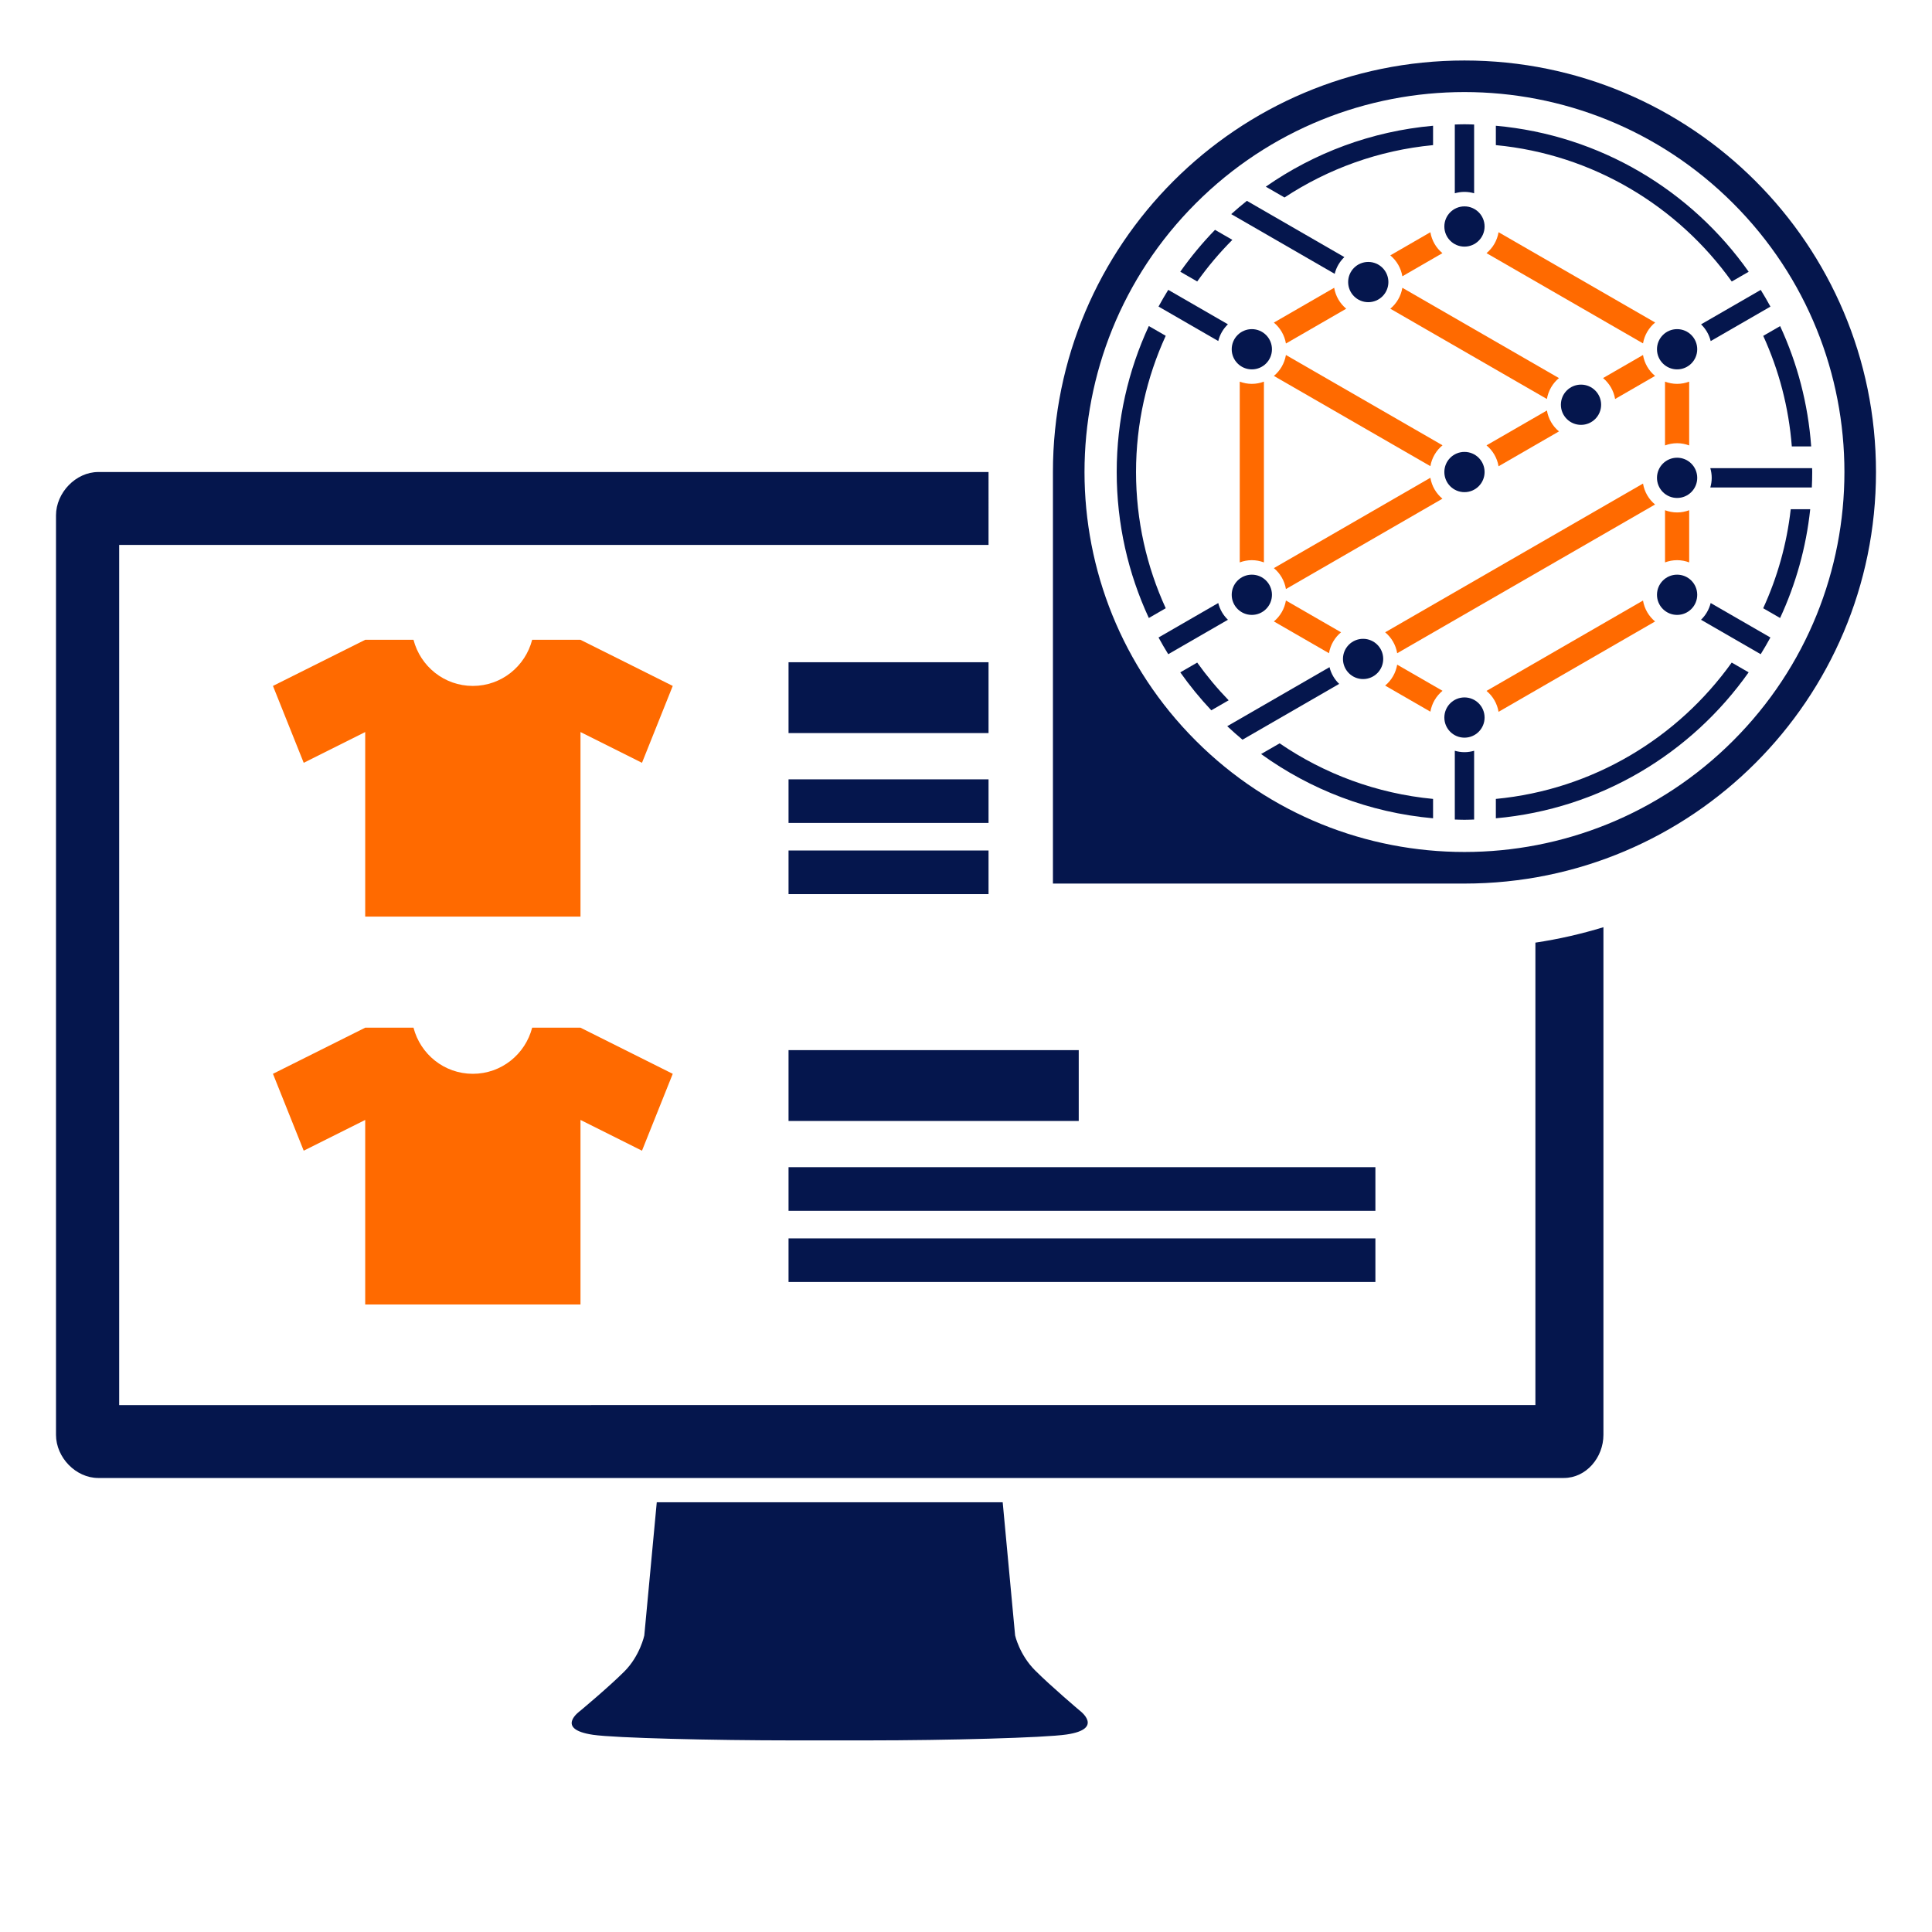 <svg xmlns="http://www.w3.org/2000/svg" xmlns:xlink="http://www.w3.org/1999/xlink" x="0px" y="0px" viewBox="0 0 150 150" xml:space="preserve">
<g id="Colors">
</g>
<g id="Layer_1">
</g>
<g id="Layer_2">
	<g>
		<path fill="#FF6A00" d="M45.067,79.789h-3.75c-0.533,2.058-2.384,3.581-4.607,3.581    c-2.222,0-4.073-1.524-4.606-3.581h-3.748h-0.001h-0.001v0.001l-7.162,3.58    l2.388,5.969l4.774-2.388v14.327h16.715V86.952l4.775,2.388l2.388-5.969    L45.067,79.789z"></path>
	</g>
	<g>
		<path fill="#FF6A00" d="M45.067,49.674h-3.75c-0.533,2.058-2.384,3.581-4.607,3.581    c-2.222,0-4.073-1.524-4.606-3.581h-3.748h-0.001h-0.001v0.001l-7.162,3.58    l2.388,5.969l4.774-2.388v14.327h16.715V56.836l4.775,2.388l2.388-5.969    L45.067,49.674z"></path>
	</g>
	<path fill="#05164D" d="M76.75,56.915H61.222v-5.497h15.528V56.915z M61.222,99.534h45.564   v-3.386H61.222V99.534z M106.786,90.621H61.222v3.387h45.564V90.621z M61.222,69.419   h15.528v-0.82v-2.566H61.222V69.419z M61.222,63.893h15.528v-3.387H61.222V63.893z    M119.208,73.186v35.904H9.253V42.308h67.497V36.648H7.628   c-1.742,0-3.28,1.607-3.28,3.366v71.384c0,1.759,1.538,3.352,3.28,3.352H48.283   h2.584h26.544h2.706h41.298c1.742,0,3.075-1.593,3.075-3.352V71.988   C122.778,72.511,121.015,72.915,119.208,73.186z M61.222,87.03H83.753v-5.497H61.222   V87.03z M83.795,132.781c0,0-2.215-1.875-3.433-3.094   c-1.219-1.219-1.549-2.714-1.549-2.714l-0.964-10.337H50.991l-0.968,10.341   c0,0-0.333,1.581-1.552,2.799c-1.219,1.219-3.435,3.062-3.435,3.062   s-1.993,1.406,0.998,1.85c1.713,0.254,9.353,0.436,15.492,0.436h5.796   c6.264,0,13.773-0.204,15.486-0.458C85.799,134.225,83.795,132.781,83.795,132.781z"></path>
	<path fill="#05164D" d="M136.293,14.055c-5.782-5.782-13.769-9.358-22.593-9.358   c-17.646-0.001-31.951,14.304-31.951,31.951c0,0.215,0,31.952,0,31.952   s31.736,0,31.952,0c17.646-0.001,31.95-14.306,31.95-31.951   C145.652,27.824,142.075,19.836,136.293,14.055z M134.56,57.507   c-11.52,11.521-30.198,11.521-41.719,0c-11.52-11.521-11.521-30.199-0-41.719   c11.521-11.521,30.199-11.521,41.719,0C146.081,27.309,146.081,45.986,134.56,57.507   z"></path>
	<g>
		<path fill="#05164D" d="M98.276,14.493c3.747-2.613,8.185-4.3,12.987-4.73v1.504    c-4.229,0.403-8.158,1.845-11.534,4.065L98.276,14.493z M116.138,11.267    c7.542,0.719,14.132,4.737,18.315,10.59l1.314-0.758    c-4.447-6.3-11.52-10.61-19.629-11.336V11.267z M92.951,21.854    c0.822-1.15,1.732-2.234,2.729-3.231l-1.347-0.778    c-0.981,1.01-1.882,2.097-2.696,3.25L92.951,21.854z M136.897,26.076    c1.213,2.651,1.983,5.544,2.219,8.585h1.504    c-0.241-3.317-1.08-6.466-2.412-9.342L136.897,26.076z M140.545,39.536h-1.513    c-0.307,2.714-1.044,5.299-2.138,7.688l1.312,0.757    C139.418,45.365,140.227,42.525,140.545,39.536z M134.45,51.442    c-4.184,5.851-10.772,9.868-18.312,10.586v1.504    c8.108-0.726,15.179-5.034,19.626-11.332L134.45,51.442z M94.045,55.148    l1.347-0.777c-0.884-0.913-1.7-1.892-2.441-2.928l-1.314,0.758    C92.371,53.24,93.175,54.224,94.045,55.148z M90.507,47.224    c-1.476-3.225-2.306-6.805-2.306-10.577c0-3.772,0.83-7.351,2.306-10.576    l-1.312-0.757c-1.597,3.447-2.494,7.284-2.494,11.333    c0,4.049,0.897,7.887,2.494,11.334L90.507,47.224z M111.263,62.028    c-4.388-0.418-8.454-1.951-11.912-4.315l-1.439,0.83    c3.822,2.76,8.392,4.544,13.351,4.989V62.028z"></path>
		<g>
			<path fill="#05164D" d="M107.794,21.899c0,0.863-0.699,1.562-1.562,1.562     s-1.562-0.699-1.562-1.562s0.699-1.562,1.562-1.562     S107.794,21.036,107.794,21.899z M122.749,29.862c-0.863,0-1.562,0.699-1.562,1.562     s0.699,1.562,1.562,1.562s1.562-0.699,1.562-1.562     S123.612,29.862,122.749,29.862z M113.701,35.086c-0.863,0-1.562,0.699-1.562,1.562     s0.699,1.562,1.562,1.562s1.562-0.699,1.562-1.562S114.564,35.086,113.701,35.086     z M113.701,16.023c-0.863,0-1.562,0.699-1.562,1.562s0.699,1.562,1.562,1.562     s1.562-0.699,1.562-1.562S114.564,16.023,113.701,16.023z M130.21,25.554     c-0.863,0-1.562,0.699-1.562,1.562c0,0.863,0.699,1.562,1.562,1.562     s1.562-0.699,1.562-1.562C131.772,26.254,131.073,25.554,130.21,25.554z      M97.192,25.554c-0.863,0-1.562,0.699-1.562,1.562c0,0.863,0.699,1.562,1.562,1.562     s1.562-0.699,1.562-1.562C98.754,26.254,98.055,25.554,97.192,25.554z      M130.21,35.537c-0.863,0-1.562,0.699-1.562,1.562s0.699,1.562,1.562,1.562     s1.562-0.699,1.562-1.562S131.073,35.537,130.21,35.537z M105.83,49.598     c-0.863,0-1.562,0.699-1.562,1.562s0.699,1.562,1.562,1.562     s1.562-0.699,1.562-1.562S106.693,49.598,105.83,49.598z M97.192,44.617     c-0.863,0-1.562,0.699-1.562,1.562s0.699,1.562,1.562,1.562     s1.562-0.699,1.562-1.562S98.055,44.617,97.192,44.617z M113.701,54.148     c-0.863,0-1.562,0.699-1.562,1.562s0.699,1.562,1.562,1.562     s1.562-0.699,1.562-1.562S114.564,54.148,113.701,54.148z M130.21,44.617     c-0.863,0-1.562,0.699-1.562,1.562s0.699,1.562,1.562,1.562     s1.562-0.699,1.562-1.562S131.073,44.617,130.21,44.617z"></path>
		</g>
		<path fill="#FF6A00" d="M121.038,33.494l-4.69,2.708    c-0.109-0.649-0.449-1.221-0.936-1.625l4.691-2.708    C120.211,32.519,120.551,33.091,121.038,33.494z M131.147,34.584V29.631    c-0.292,0.109-0.607,0.172-0.938,0.172s-0.645-0.063-0.938-0.172v4.952    c0.292-0.109,0.607-0.172,0.938-0.172S130.855,34.474,131.147,34.584z     M120.102,30.979c0.109-0.649,0.449-1.222,0.935-1.625l-12.158-7.011    c-0.109,0.649-0.449,1.222-0.935,1.625L120.102,30.979z M108.478,50.716    l20.021-11.547c-0.487-0.403-0.827-0.976-0.935-1.625l-20.021,11.548    C108.029,49.494,108.369,50.066,108.478,50.716z M115.413,19.654l12.151,7.007    c0.111-0.649,0.453-1.22,0.942-1.621l-12.158-7.011    C116.239,18.679,115.9,19.251,115.413,19.654z M111.054,37.094l-12.151,7.015    c0.487,0.403,0.827,0.975,0.936,1.625l12.151-7.015    C111.503,38.315,111.163,37.743,111.054,37.094z M111.055,36.193    c0.111-0.649,0.453-1.22,0.942-1.621l-12.158-7.011    c-0.109,0.65-0.448,1.222-0.935,1.625L111.055,36.193z M125.396,30.978    l3.103-1.791c-0.487-0.403-0.827-0.975-0.936-1.625l-3.103,1.791    C124.947,29.756,125.287,30.328,125.396,30.978z M127.563,46.626l-12.151,7.015    c0.487,0.403,0.827,0.975,0.936,1.625l12.152-7.015    C128.013,47.847,127.672,47.275,127.563,46.626z M111.997,53.634l-3.52-2.03    c-0.109,0.65-0.448,1.222-0.935,1.625l3.513,2.026    C111.167,54.607,111.509,54.036,111.997,53.634z M130.21,39.786    c-0.33,0-0.645-0.063-0.938-0.172v4.05c0.292-0.109,0.607-0.172,0.938-0.172    s0.645,0.063,0.938,0.172v-4.05C130.855,39.723,130.54,39.786,130.21,39.786z     M108.879,21.451l3.111-1.796c-0.487-0.403-0.827-0.975-0.936-1.625l-3.112,1.797    C108.429,20.23,108.769,20.802,108.879,21.451z M99.839,26.671l4.681-2.703    c-0.487-0.403-0.826-0.976-0.935-1.625l-4.682,2.703    C99.39,25.449,99.73,26.021,99.839,26.671z M97.192,43.492    c0.33,0,0.645,0.063,0.938,0.172V29.631c-0.292,0.109-0.607,0.172-0.938,0.172    s-0.645-0.063-0.938-0.172v14.033C96.547,43.555,96.862,43.492,97.192,43.492z     M104.118,49.091l-4.279-2.468c-0.109,0.65-0.448,1.222-0.935,1.625    l4.279,2.468C103.292,50.066,103.632,49.494,104.118,49.091z"></path>
		<g>
			<path fill="#05164D" d="M113.701,9.648c-0.251,0-0.5,0.012-0.75,0.019v5.339     c0.238-0.069,0.49-0.108,0.75-0.108s0.512,0.039,0.75,0.108V9.667     C114.201,9.66,113.952,9.648,113.701,9.648L113.701,9.648z M96.807,15.593     c-0.415,0.333-0.822,0.674-1.215,1.031L103.625,21.26     c0.124-0.503,0.388-0.951,0.75-1.299L96.807,15.593L96.807,15.593z      M90.702,22.504c-0.262,0.425-0.515,0.856-0.754,1.297l4.637,2.676     c0.123-0.503,0.387-0.951,0.75-1.299L90.702,22.504L90.702,22.504z M136.703,22.508     l-4.633,2.674c0.362,0.348,0.625,0.796,0.748,1.3l4.638-2.677     C137.217,23.364,136.964,22.933,136.703,22.508L136.703,22.508z M140.693,36.349     h-7.905c0.069,0.238,0.109,0.49,0.109,0.75c0,0.261-0.04,0.512-0.109,0.75h7.882     c0.018-0.398,0.03-0.798,0.03-1.201     C140.701,36.547,140.694,36.449,140.693,36.349L140.693,36.349z M132.816,46.819     c-0.124,0.503-0.388,0.951-0.75,1.299l4.634,2.674     c0.262-0.425,0.515-0.856,0.754-1.297L132.816,46.819L132.816,46.819z      M94.585,46.819l-4.637,2.676c0.239,0.44,0.492,0.872,0.754,1.297l4.634-2.674     C94.973,47.77,94.708,47.322,94.585,46.819L94.585,46.819z M103.223,51.799     l-7.94,4.583c0.385,0.359,0.778,0.711,1.184,1.048l7.506-4.333     C103.61,52.75,103.347,52.303,103.223,51.799L103.223,51.799z M114.451,58.289     c-0.238,0.069-0.49,0.109-0.75,0.109s-0.512-0.04-0.75-0.109v5.34     c0.25,0.007,0.499,0.019,0.75,0.019s0.5-0.012,0.75-0.019V58.289L114.451,58.289z"></path>
		</g>
	</g>
</g>
</svg>